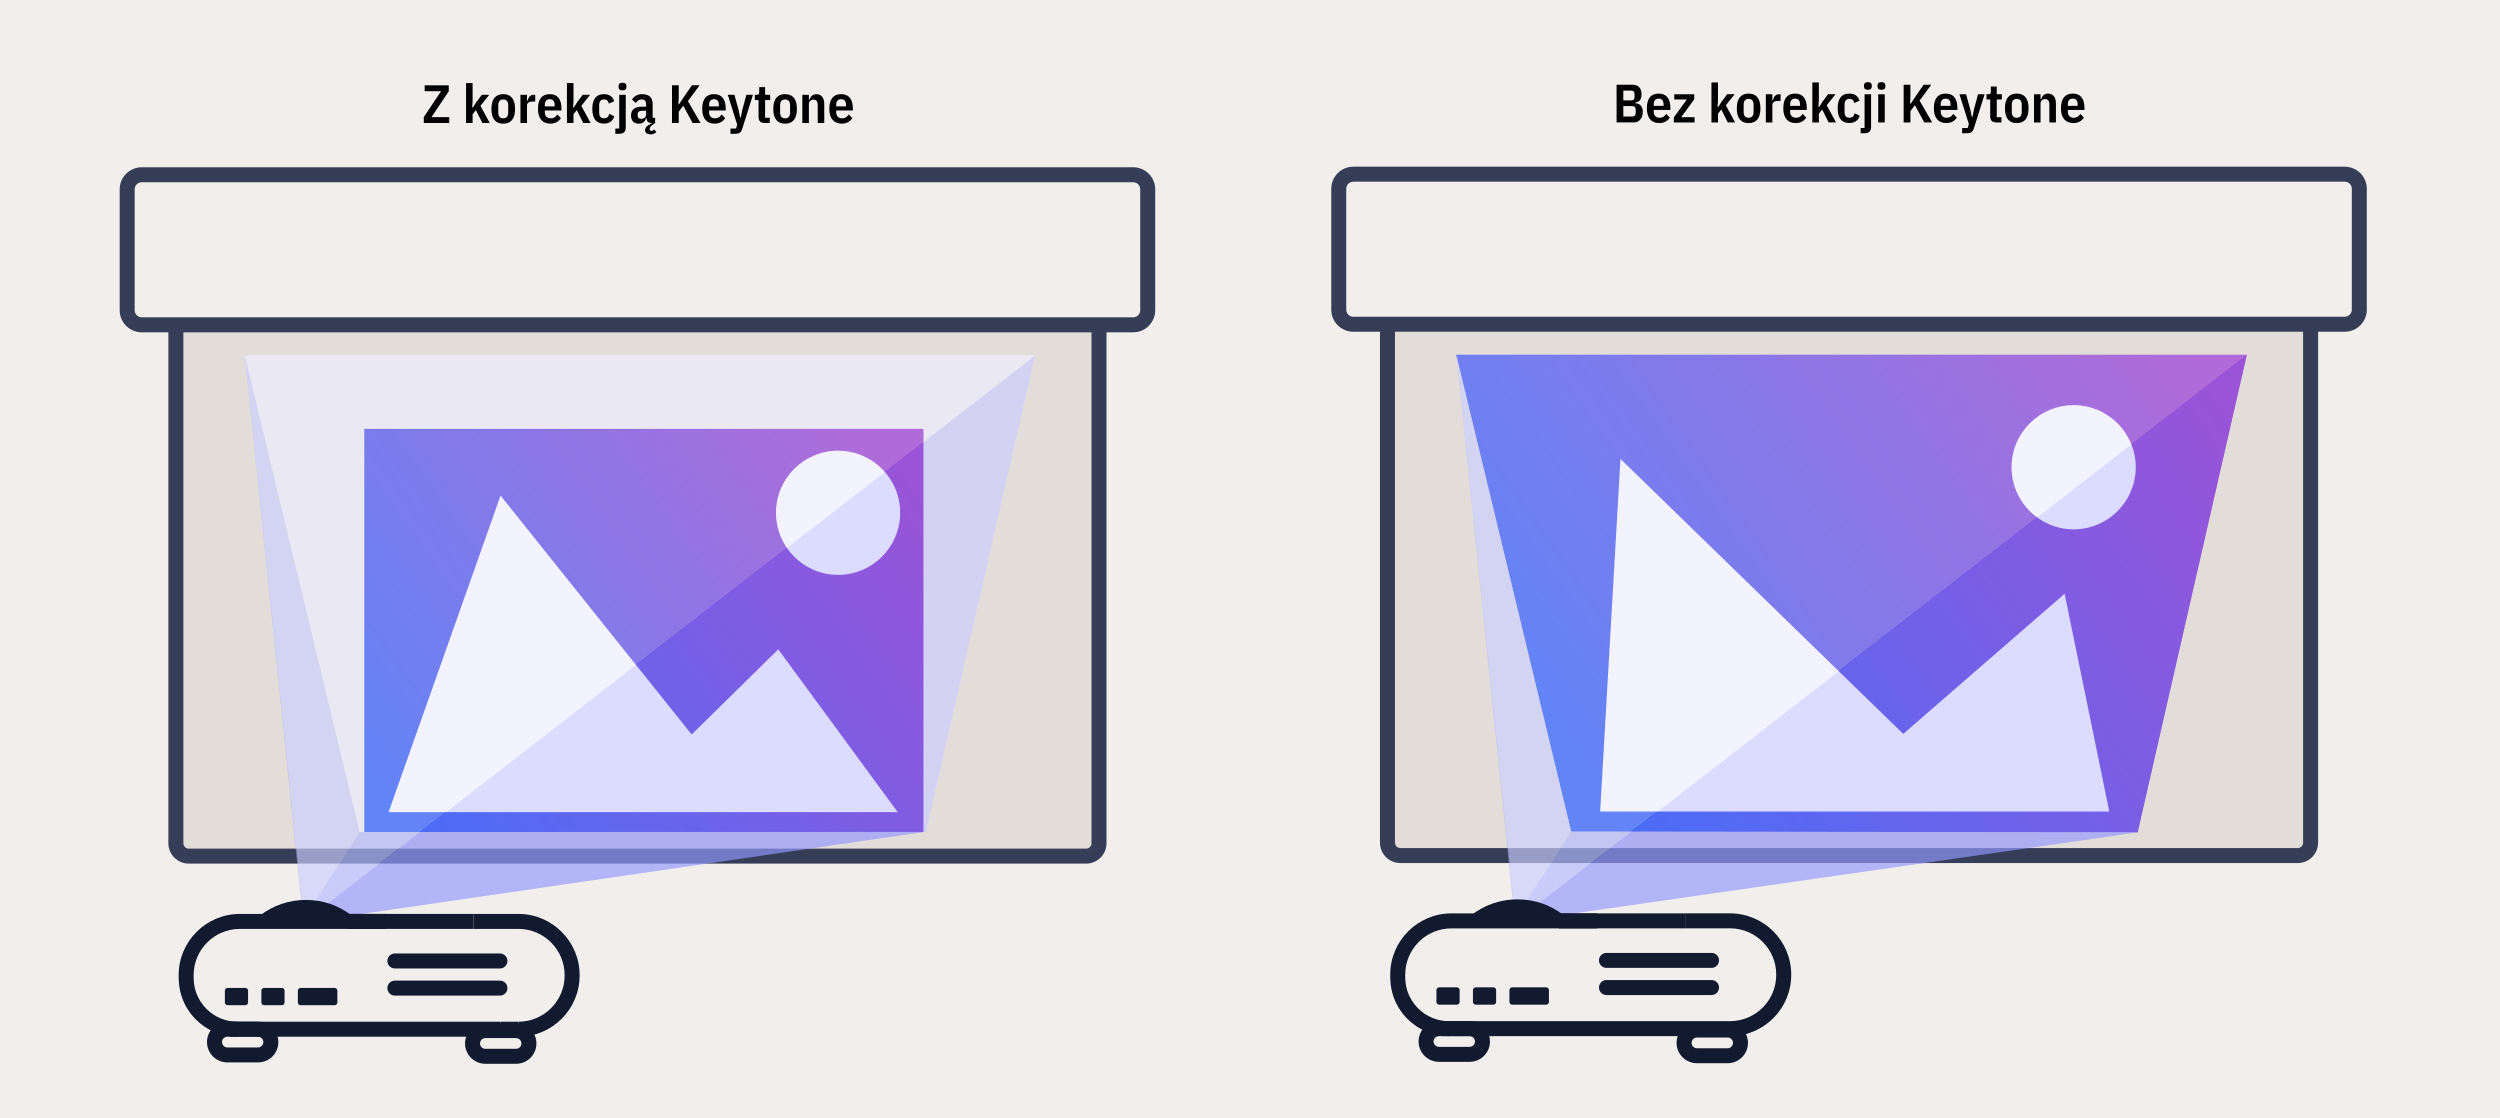 <?xml version="1.0" encoding="UTF-8"?>
<svg id="SVG" xmlns="http://www.w3.org/2000/svg" xmlns:xlink="http://www.w3.org/1999/xlink" viewBox="0 0 833.69 372.89">
  <defs>
    <style>
      .cls-1 {
        stroke-width: 1.88px;
      }

      .cls-1, .cls-2 {
        stroke: #121a30;
        stroke-linecap: round;
        stroke-linejoin: round;
      }

      .cls-1, .cls-2, .cls-3 {
        fill: #121a30;
      }

      .cls-2 {
        stroke-width: 1.88px;
      }

      .cls-4 {
        fill: url(#Unbenannter_Verlauf_5);
      }

      .cls-5 {
        fill: #a9adff;
      }

      .cls-5, .cls-6, .cls-7 {
        opacity: .42;
      }

      .cls-6 {
        fill: #6978ff;
      }

      .cls-8 {
        fill: #e2ddd9;
      }

      .cls-9 {
        fill: #f2eeeb;
      }

      .cls-7 {
        fill: #e1e3ff;
      }

      .cls-10 {
        fill: #fff;
      }

      .cls-11 {
        fill: url(#Unbenannter_Verlauf_5-2);
      }

      .cls-12 {
        fill: #353e56;
      }
    </style>
    <linearGradient id="Unbenannter_Verlauf_5" data-name="Unbenannter Verlauf 5" x1="128.47" y1="270.82" x2="299.77" y2="150.49" gradientUnits="userSpaceOnUse">
      <stop offset="0" stop-color="#0540f2"/>
      <stop offset="1" stop-color="#8f14bb"/>
    </linearGradient>
    <linearGradient id="Unbenannter_Verlauf_5-2" data-name="Unbenannter Verlauf 5" x1="520.85" y1="253" x2="726.34" y2="108.65" xlink:href="#Unbenannter_Verlauf_5"/>
  </defs>
  <rect class="cls-9" x="-13.69" y="-7.51" width="857.22" height="387.39"/>
  <g>
    <g>
      <g>
        <path class="cls-8" d="M366.49,109.44v171.78c0,2.36-1.91,4.28-4.28,4.28H62.93c-2.36,0-4.28-1.91-4.28-4.28V109.18"/>
        <path class="cls-12" d="M362.21,287.99H62.93c-3.74,0-6.78-3.04-6.78-6.78V109.18c0-1.38,1.12-2.5,2.5-2.5s2.5,1.12,2.5,2.5v172.04c0,.98.8,1.78,1.78,1.78h299.28c.98,0,1.78-.8,1.78-1.78V109.44c0-1.38,1.12-2.5,2.5-2.5s2.5,1.12,2.5,2.5v171.78c0,3.74-3.04,6.78-6.78,6.78Z"/>
      </g>
      <path class="cls-12" d="M377.89,110.82H47.26c-4.05,0-7.35-3.3-7.35-7.35v-40.34c0-4.05,3.3-7.35,7.35-7.35h330.63c4.05,0,7.35,3.3,7.35,7.35v40.34c0,4.05-3.3,7.35-7.35,7.35ZM47.26,60.78c-1.3,0-2.35,1.05-2.35,2.35v40.34c0,1.3,1.05,2.35,2.35,2.35h330.63c1.3,0,2.35-1.05,2.35-2.35v-40.34c0-1.3-1.05-2.35-2.35-2.35H47.26Z"/>
    </g>
    <polygon class="cls-9" points="119.92 277.49 81.6 118.51 231.9 118.51 345.22 118.51 308.81 277.33 160.01 277.12 119.92 277.49"/>
    <rect class="cls-4" x="121.48" y="143.02" width="186.47" height="134.44"/>
    <polygon class="cls-10" points="299.36 270.82 129.57 270.82 166.92 165.26 230.65 244.93 259.53 216.54 299.36 270.82"/>
    <circle class="cls-10" cx="279.48" cy="171" r="20.71"/>
    <polygon class="cls-6" points="104.17 302.01 119.92 277.49 308.81 277.33 112.16 305.97 104.17 302.01"/>
    <polyline class="cls-5" points="106.8 303.32 345.22 118.51 308.81 277.33 99.8 307.83 111.31 299.71"/>
    <polyline class="cls-5" points="100.59 302.51 81.6 118.51 119.92 277.49 102.47 304.95 99.65 307.21 100.22 308.34 96.45 309.85"/>
    <polygon class="cls-7" points="101.39 307.26 81.6 118.51 345.22 118.51 113.16 298.31 101.39 307.26"/>
    <g>
      <rect class="cls-9" x="62.08" y="307.52" width="128.71" height="35.69" rx="14.96" ry="14.96"/>
      <g id="pfad">
        <path class="cls-3" d="M86.04,354.29h-10.23c-3.74,0-6.78-3.04-6.78-6.79s3.04-6.79,6.78-6.79h10.23c3.74,0,6.79,3.04,6.79,6.79s-3.04,6.79-6.79,6.79ZM75.81,345.72c-.98,0-1.78.8-1.78,1.79s.8,1.79,1.78,1.79h10.23c.98,0,1.79-.8,1.79-1.79s-.8-1.79-1.79-1.79h-10.23Z"/>
        <path class="cls-3" d="M79.18,345.72c-5.24,0-10.16-2.04-13.86-5.74-2.01-2.01-3.59-4.48-4.56-7.15-.64-1.76-1.02-3.59-1.12-5.45-.02-.3-.05-.9-.06-1.21,0-.26,0-1.01,0-1.01,0-11.23,9.15-20.39,20.41-20.39h48.57v5h-48.57c-8.5,0-15.41,6.91-15.41,15.41,0,.02,0,.67,0,.88,0,.26.03.78.05,1.04.08,1.37.36,2.72.83,4.02.72,1.98,1.9,3.82,3.4,5.32,2.76,2.76,6.42,4.28,10.32,4.28v5Z"/>
        <path class="cls-3" d="M172.88,345.72v-5c8.5,0,15.41-6.91,15.41-15.41v-.13c0-8.5-6.91-15.41-15.41-15.41h-14.98v-5h14.98c11.25,0,20.41,9.15,20.41,20.41v.13c0,11.25-9.15,20.41-20.41,20.41Z"/>
        <rect class="cls-3" x="76.67" y="340.72" width="90.21" height="5"/>
        <rect class="cls-3" x="115.77" y="304.77" width="42.13" height="5"/>
        <rect class="cls-3" x="166.88" y="340.72" width="6" height="5"/>
        <path class="cls-3" d="M89.68,309.32l-3.07-3.95c4.44-3.45,9.77-5.27,15.41-5.27s10.83,1.8,15.27,5.19l-3.04,3.97c-3.56-2.72-7.78-4.16-12.23-4.16s-8.79,1.46-12.34,4.22Z"/>
        <path class="cls-3" d="M172.09,354.75h-10.23c-3.74,0-6.79-3.04-6.79-6.78s3.04-6.79,6.79-6.79h10.23c3.74,0,6.79,3.04,6.79,6.79s-3.04,6.78-6.79,6.78ZM161.86,346.18c-.98,0-1.79.8-1.79,1.79s.8,1.78,1.79,1.78h10.23c.98,0,1.79-.8,1.79-1.78s-.8-1.79-1.79-1.79h-10.23Z"/>
      </g>
      <path class="cls-3" d="M166.72,322.96h-35.04c-1.38,0-2.5-1.12-2.5-2.5s1.12-2.5,2.5-2.5h35.04c1.38,0,2.5,1.12,2.5,2.5s-1.12,2.5-2.5,2.5Z"/>
      <path class="cls-3" d="M166.72,332.01h-35.04c-1.38,0-2.5-1.12-2.5-2.5s1.12-2.5,2.5-2.5h35.04c1.38,0,2.5,1.12,2.5,2.5s-1.12,2.5-2.5,2.5Z"/>
      <rect class="cls-1" x="75.93" y="330.39" width="5.85" height="3.89"/>
      <rect class="cls-1" x="88.1" y="330.39" width="5.85" height="3.89"/>
      <rect class="cls-2" x="100.27" y="330.39" width="11.29" height="3.89"/>
    </g>
  </g>
  <g>
    <g>
      <g>
        <path class="cls-8" d="M770.52,109.26v171.78c0,2.36-1.91,4.28-4.28,4.28h-299.28c-2.36,0-4.28-1.91-4.28-4.28V108.99"/>
        <path class="cls-12" d="M766.25,287.81h-299.28c-3.74,0-6.78-3.04-6.78-6.78V108.99c0-1.38,1.12-2.5,2.5-2.5s2.5,1.12,2.5,2.5v172.04c0,.98.8,1.78,1.78,1.78h299.28c.98,0,1.78-.8,1.78-1.78V109.26c0-1.38,1.12-2.5,2.5-2.5s2.5,1.12,2.5,2.5v171.77c0,3.74-3.04,6.78-6.78,6.78Z"/>
      </g>
      <path class="cls-12" d="M781.92,110.63h-330.63c-4.05,0-7.35-3.3-7.35-7.35v-40.34c0-4.05,3.3-7.35,7.35-7.35h330.63c4.05,0,7.35,3.3,7.35,7.35v40.34c0,4.05-3.3,7.35-7.35,7.35ZM451.29,60.59c-1.29,0-2.35,1.05-2.35,2.35v40.34c0,1.3,1.05,2.35,2.35,2.35h330.63c1.29,0,2.35-1.05,2.35-2.35v-40.34c0-1.3-1.05-2.35-2.35-2.35h-330.63Z"/>
    </g>
    <polygon class="cls-8" points="523.96 277.31 485.63 118.32 635.94 118.32 749.25 118.32 712.85 277.55 564.05 276.93 523.96 277.31"/>
    <polygon class="cls-11" points="712.85 277.55 523.96 277.31 485.63 118.32 749.25 118.32 712.85 277.55"/>
    <polygon class="cls-10" points="703.4 270.63 533.61 270.63 540.39 153.03 634.68 244.74 688.5 198 703.4 270.63"/>
    <circle class="cls-10" cx="691.51" cy="155.81" r="20.71"/>
    <polygon class="cls-6" points="508.2 301.82 523.96 277.31 712.85 277.55 516.3 305.78 508.2 301.82"/>
    <polyline class="cls-5" points="510.83 303.14 749.25 118.32 712.85 277.55 503.83 307.64 515.34 299.52"/>
    <polyline class="cls-5" points="504.63 302.32 485.63 118.32 523.96 277.31 506.51 304.76 503.69 307.02 504.25 308.15 500.49 309.66"/>
    <polygon class="cls-7" points="505.43 307.07 485.63 118.32 749.25 118.32 517.19 298.12 505.43 307.07"/>
    <g>
      <rect class="cls-9" x="466.11" y="307.33" width="128.71" height="35.69" rx="14.96" ry="14.96"/>
      <g id="pfad-2" data-name="pfad">
        <path class="cls-3" d="M490.08,354.1h-10.23c-3.74,0-6.79-3.04-6.79-6.79s3.04-6.78,6.79-6.78h10.23c3.74,0,6.79,3.04,6.79,6.78s-3.04,6.79-6.79,6.79ZM479.85,345.53c-.98,0-1.79.8-1.79,1.78s.8,1.79,1.79,1.79h10.23c.98,0,1.79-.8,1.79-1.79s-.8-1.78-1.79-1.78h-10.23Z"/>
        <path class="cls-3" d="M483.21,345.53c-5.24,0-10.16-2.04-13.86-5.74-2.01-2.01-3.59-4.48-4.56-7.15-.64-1.76-1.02-3.6-1.12-5.45-.02-.3-.05-.9-.06-1.21,0-.25,0-1,0-1,0-11.23,9.15-20.39,20.41-20.39h48.57v5h-48.57c-8.5,0-15.41,6.91-15.41,15.41,0,.02,0,.67,0,.88,0,.26.03.77.05,1.03.08,1.37.35,2.72.83,4.02.72,1.98,1.9,3.82,3.4,5.32,2.76,2.76,6.42,4.28,10.32,4.28v5Z"/>
        <path class="cls-3" d="M576.92,345.53v-5c8.5,0,15.41-6.91,15.41-15.41v-.13c0-8.5-6.91-15.41-15.41-15.41h-14.98v-5h14.98c11.25,0,20.41,9.15,20.41,20.41v.13c0,11.25-9.15,20.41-20.41,20.41Z"/>
        <rect class="cls-3" x="480.71" y="340.53" width="90.21" height="5"/>
        <rect class="cls-3" x="519.81" y="304.59" width="42.13" height="5"/>
        <rect class="cls-3" x="570.92" y="340.53" width="6" height="5"/>
        <path class="cls-3" d="M493.72,309.13l-3.07-3.95c4.44-3.45,9.77-5.27,15.41-5.27s10.83,1.8,15.27,5.2l-3.04,3.97c-3.55-2.72-7.78-4.16-12.23-4.16s-8.79,1.46-12.34,4.22Z"/>
        <path class="cls-3" d="M576.12,354.56h-10.23c-3.74,0-6.79-3.04-6.79-6.79s3.04-6.79,6.79-6.79h10.23c3.74,0,6.79,3.04,6.79,6.79s-3.04,6.79-6.79,6.79ZM565.89,345.99c-.98,0-1.79.8-1.79,1.79s.8,1.79,1.79,1.79h10.23c.98,0,1.79-.8,1.79-1.79s-.8-1.79-1.79-1.79h-10.23Z"/>
      </g>
      <path class="cls-3" d="M570.76,322.77h-35.04c-1.38,0-2.5-1.12-2.5-2.5s1.12-2.5,2.5-2.5h35.04c1.38,0,2.5,1.12,2.5,2.5s-1.12,2.5-2.5,2.5Z"/>
      <path class="cls-3" d="M570.76,331.82h-35.04c-1.38,0-2.5-1.12-2.5-2.5s1.12-2.5,2.5-2.5h35.04c1.38,0,2.5,1.12,2.5,2.5s-1.12,2.5-2.5,2.5Z"/>
      <rect class="cls-1" x="479.96" y="330.2" width="5.85" height="3.89"/>
      <rect class="cls-1" x="492.13" y="330.2" width="5.85" height="3.89"/>
      <rect class="cls-2" x="504.3" y="330.2" width="11.29" height="3.89"/>
    </g>
  </g>
  <g>
    <path d="M539.09,28.26h5.35c1.96,0,2.97,1.21,2.97,3.22,0,1.66-.72,2.59-2.07,2.68v.27c1.48,0,2.5,1.15,2.5,2.79,0,2.07-1.13,3.6-2.9,3.6h-5.85v-12.57ZM541.34,33.48h2.59c.72,0,1.15-.32,1.15-1.21v-.85c0-.88-.43-1.21-1.15-1.21h-2.59v3.26ZM541.34,38.86h2.95c.74,0,1.19-.36,1.19-1.3v-.88c0-.94-.45-1.3-1.19-1.3h-2.95v3.48Z"/>
    <path d="M549.19,36.13c0-3.37,1.42-4.92,3.93-4.92s3.92,1.55,3.92,4.92v.52h-5.56v.61c0,1.24.76,2.02,1.96,2.02,1.03,0,1.71-.47,2.21-1.3l1.19,1.24c-.7,1.1-1.89,1.82-3.53,1.82-2.47,0-4.12-1.57-4.12-4.92ZM551.48,34.83v.47h3.28v-.47c0-1.3-.56-1.94-1.64-1.94s-1.64.65-1.64,1.94Z"/>
    <path d="M558.19,40.83v-1.71l4.34-5.94h-4.2v-1.75h6.66v1.69l-4.36,5.96h4.46v1.75h-6.91Z"/>
    <path d="M570.72,27.5h2.18v6.21l-.14,1.94h.25l1.1-1.73,1.87-2.5h2.47l-2.93,3.69,3.1,5.71h-2.45l-2.16-4.3-1.1,1.37v2.94h-2.18v-13.32Z"/>
    <path d="M579.18,36.13c0-3.37,1.46-4.92,3.94-4.92s3.94,1.55,3.94,4.92-1.46,4.92-3.94,4.92-3.94-1.55-3.94-4.92ZM584.78,37.33v-2.41c0-1.3-.58-1.94-1.66-1.94s-1.66.65-1.66,1.94v2.41c0,1.3.58,1.94,1.66,1.94s1.66-.65,1.66-1.94Z"/>
    <path d="M588.86,40.83v-9.4h2.18v1.93h.25c.22-1.24.92-1.93,2.02-1.93h.47v2.23h-.72c-1.35,0-2.02.4-2.02,1.46v5.71h-2.18Z"/>
    <path d="M594.69,36.13c0-3.37,1.42-4.92,3.92-4.92s3.92,1.55,3.92,4.92v.52h-5.56v.61c0,1.24.76,2.02,1.96,2.02,1.03,0,1.71-.47,2.21-1.3l1.19,1.24c-.7,1.1-1.89,1.82-3.53,1.82-2.47,0-4.12-1.57-4.12-4.92ZM596.98,34.83v.47h3.28v-.47c0-1.3-.56-1.94-1.64-1.94s-1.64.65-1.64,1.94Z"/>
    <path d="M604.36,27.5h2.18v6.21l-.14,1.94h.25l1.1-1.73,1.87-2.5h2.47l-2.93,3.69,3.1,5.71h-2.45l-2.16-4.3-1.1,1.37v2.94h-2.18v-13.32Z"/>
    <path d="M612.82,36.13c0-3.37,1.37-4.92,3.91-4.92,1.84,0,2.9.9,3.38,2.36l-1.78.79c-.18-.92-.65-1.39-1.6-1.39-1.1,0-1.62.65-1.62,1.94v2.41c0,1.3.52,1.94,1.62,1.94.99,0,1.48-.49,1.75-1.48l1.69.81c-.54,1.6-1.67,2.43-3.44,2.43-2.54,0-3.91-1.55-3.91-4.92Z"/>
    <path d="M621.78,31.43h2.18v10.8c0,1.49-.65,2.2-2.23,2.2h-1.24v-1.75h1.3v-11.25ZM621.59,28.85v-.36c0-.67.4-1.1,1.3-1.1s1.3.43,1.3,1.1v.36c0,.67-.4,1.1-1.3,1.1s-1.3-.43-1.3-1.1Z"/>
    <path d="M626.12,28.85v-.36c0-.67.4-1.1,1.3-1.1s1.3.43,1.3,1.1v.36c0,.67-.4,1.1-1.3,1.1s-1.3-.43-1.3-1.1ZM626.34,31.43h2.18v9.4h-2.18v-9.4Z"/>
    <path d="M638.58,35.07l-1.51,2v3.76h-2.25v-12.57h2.25v4.11l-.11,2.18h.25l1.42-2.18,2.86-4.11h2.54l-3.91,5.28,4.21,7.29h-2.63l-3.13-5.76Z"/>
    <path d="M644.9,36.13c0-3.37,1.42-4.92,3.93-4.92s3.92,1.55,3.92,4.92v.52h-5.56v.61c0,1.24.76,2.02,1.96,2.02,1.03,0,1.71-.47,2.21-1.3l1.19,1.24c-.7,1.1-1.89,1.82-3.53,1.82-2.47,0-4.12-1.57-4.12-4.92ZM647.18,34.83v.47h3.28v-.47c0-1.3-.56-1.94-1.64-1.94s-1.64.65-1.64,1.94Z"/>
    <path d="M659.64,31.43h2.18l-3.58,11.36c-.41,1.28-1.08,1.64-2.43,1.64h-1.48v-1.75h1.85l.38-1.33-3.13-9.92h2.21l1.4,5.08.5,2.47h.22l.5-2.48,1.37-5.06Z"/>
    <path d="M665.83,40.83c-1.49,0-2.14-.65-2.14-2.11v-5.55h-1.24v-1.75h.65c.63,0,.81-.29.81-.9v-1.66h1.96v2.56h1.69v1.75h-1.69v5.91h1.55v1.75h-1.58Z"/>
    <path d="M668.6,36.13c0-3.37,1.46-4.92,3.94-4.92s3.94,1.55,3.94,4.92-1.46,4.92-3.94,4.92-3.94-1.55-3.94-4.92ZM674.2,37.33v-2.41c0-1.3-.58-1.94-1.66-1.94s-1.66.65-1.66,1.94v2.41c0,1.3.58,1.94,1.66,1.94s1.66-.65,1.66-1.94Z"/>
    <path d="M678.29,40.83v-9.4h2.18v1.57h.25c.38-1.19,1.13-1.78,2.25-1.78,1.67,0,2.63,1.19,2.63,3.29v6.32h-2.18v-5.94c0-1.22-.43-1.84-1.37-1.84-.88,0-1.58.54-1.58,1.48v6.3h-2.18Z"/>
    <path d="M687.29,36.13c0-3.37,1.42-4.92,3.92-4.92s3.92,1.55,3.92,4.92v.52h-5.56v.61c0,1.24.76,2.02,1.96,2.02,1.03,0,1.71-.47,2.21-1.3l1.19,1.24c-.7,1.1-1.89,1.82-3.53,1.82-2.47,0-4.12-1.57-4.12-4.92ZM689.57,34.83v.47h3.28v-.47c0-1.3-.56-1.94-1.64-1.94s-1.64.65-1.64,1.94Z"/>
  </g>
  <g>
    <path d="M149.81,41.02h-8.48v-1.98l5.76-8.62h-5.47v-1.96h8.03v1.98l-5.76,8.62h5.92v1.96Z"/>
    <path d="M155.42,27.69h2.18v6.21l-.14,1.94h.25l1.1-1.73,1.87-2.5h2.47l-2.94,3.69,3.1,5.71h-2.45l-2.16-4.3-1.1,1.37v2.94h-2.18v-13.32Z"/>
    <path d="M163.88,36.32c0-3.37,1.46-4.92,3.94-4.92s3.94,1.55,3.94,4.92-1.46,4.92-3.94,4.92-3.94-1.55-3.94-4.92ZM169.48,37.52v-2.41c0-1.3-.58-1.94-1.66-1.94s-1.66.65-1.66,1.94v2.41c0,1.3.58,1.94,1.66,1.94s1.66-.65,1.66-1.94Z"/>
    <path d="M173.56,41.02v-9.4h2.18v1.93h.25c.22-1.24.92-1.93,2.02-1.93h.47v2.23h-.72c-1.35,0-2.02.4-2.02,1.46v5.71h-2.18Z"/>
    <path d="M179.4,36.32c0-3.37,1.42-4.92,3.92-4.92s3.93,1.55,3.93,4.92v.52h-5.56v.61c0,1.24.76,2.02,1.96,2.02,1.03,0,1.71-.47,2.21-1.3l1.19,1.24c-.7,1.1-1.89,1.82-3.53,1.82-2.47,0-4.12-1.57-4.12-4.92ZM181.68,35.02v.47h3.28v-.47c0-1.3-.56-1.94-1.64-1.94s-1.64.65-1.64,1.94Z"/>
    <path d="M189.06,27.69h2.18v6.21l-.14,1.94h.25l1.1-1.73,1.87-2.5h2.47l-2.94,3.69,3.1,5.71h-2.45l-2.16-4.3-1.1,1.37v2.94h-2.18v-13.32Z"/>
    <path d="M197.52,36.32c0-3.37,1.37-4.92,3.91-4.92,1.84,0,2.9.9,3.38,2.36l-1.78.79c-.18-.92-.65-1.39-1.6-1.39-1.1,0-1.62.65-1.62,1.94v2.41c0,1.3.52,1.94,1.62,1.94.99,0,1.48-.49,1.75-1.48l1.69.81c-.54,1.6-1.67,2.43-3.44,2.43-2.54,0-3.91-1.55-3.91-4.92Z"/>
    <path d="M206.49,31.62h2.18v10.8c0,1.49-.65,2.2-2.23,2.2h-1.24v-1.75h1.3v-11.25ZM206.29,29.04v-.36c0-.67.4-1.1,1.3-1.1s1.3.43,1.3,1.1v.36c0,.67-.4,1.1-1.3,1.1s-1.3-.43-1.3-1.1Z"/>
    <path d="M217.05,44.81c-1.22,0-1.93-.49-1.93-1.42,0-.88.76-1.66,2.25-2.23l-.04-.14c-1.13,0-1.69-.52-1.69-1.55v-.05h-.23c-.23,1.13-1.13,1.82-2.38,1.82-1.71,0-2.59-1.01-2.59-2.74,0-1.96,1.28-2.92,3.56-2.92h1.46v-.81c0-1.1-.45-1.62-1.51-1.62-.88,0-1.46.45-1.91,1.21l-1.28-1.15c.68-1.08,1.73-1.8,3.37-1.8,2.34,0,3.51,1.13,3.51,3.31v4.56h.83v1.75c-1.39.85-1.82,1.4-1.82,2.02,0,.36.2.59.61.59s.67-.2.86-.45l.76.79c-.38.47-1.08.85-1.84.85ZM215.47,38.17v-1.24h-1.31c-1.03,0-1.51.41-1.51,1.17v.4c0,.79.45,1.13,1.22,1.13.88,0,1.6-.56,1.6-1.46Z"/>
    <path d="M227.85,35.25l-1.51,2v3.76h-2.25v-12.57h2.25v4.11l-.11,2.18h.25l1.42-2.18,2.86-4.11h2.54l-3.91,5.28,4.21,7.29h-2.63l-3.13-5.76Z"/>
    <path d="M234.17,36.32c0-3.37,1.42-4.92,3.92-4.92s3.93,1.55,3.93,4.92v.52h-5.56v.61c0,1.24.76,2.02,1.96,2.02,1.03,0,1.71-.47,2.21-1.3l1.19,1.24c-.7,1.1-1.89,1.82-3.53,1.82-2.47,0-4.12-1.57-4.12-4.92ZM236.46,35.02v.47h3.28v-.47c0-1.3-.56-1.94-1.64-1.94s-1.64.65-1.64,1.94Z"/>
    <path d="M248.91,31.62h2.18l-3.58,11.36c-.41,1.28-1.08,1.64-2.43,1.64h-1.48v-1.75h1.85l.38-1.33-3.13-9.92h2.21l1.4,5.08.5,2.47h.22l.5-2.48,1.37-5.06Z"/>
    <path d="M255.1,41.02c-1.49,0-2.14-.65-2.14-2.11v-5.55h-1.24v-1.75h.65c.63,0,.81-.29.81-.9v-1.66h1.96v2.56h1.69v1.75h-1.69v5.91h1.55v1.75h-1.58Z"/>
    <path d="M257.87,36.32c0-3.37,1.46-4.92,3.94-4.92s3.94,1.55,3.94,4.92-1.46,4.92-3.94,4.92-3.94-1.55-3.94-4.92ZM263.47,37.52v-2.41c0-1.3-.58-1.94-1.66-1.94s-1.66.65-1.66,1.94v2.41c0,1.3.58,1.94,1.66,1.94s1.66-.65,1.66-1.94Z"/>
    <path d="M267.56,41.02v-9.4h2.18v1.57h.25c.38-1.19,1.13-1.78,2.25-1.78,1.67,0,2.63,1.19,2.63,3.29v6.32h-2.18v-5.94c0-1.22-.43-1.84-1.37-1.84-.88,0-1.58.54-1.58,1.48v6.3h-2.18Z"/>
    <path d="M276.56,36.32c0-3.37,1.42-4.92,3.93-4.92s3.92,1.55,3.92,4.92v.52h-5.56v.61c0,1.24.76,2.02,1.96,2.02,1.03,0,1.71-.47,2.21-1.3l1.19,1.24c-.7,1.1-1.89,1.82-3.53,1.82-2.47,0-4.12-1.57-4.12-4.92ZM278.85,35.02v.47h3.28v-.47c0-1.3-.56-1.94-1.64-1.94s-1.64.65-1.64,1.94Z"/>
  </g>
</svg>
